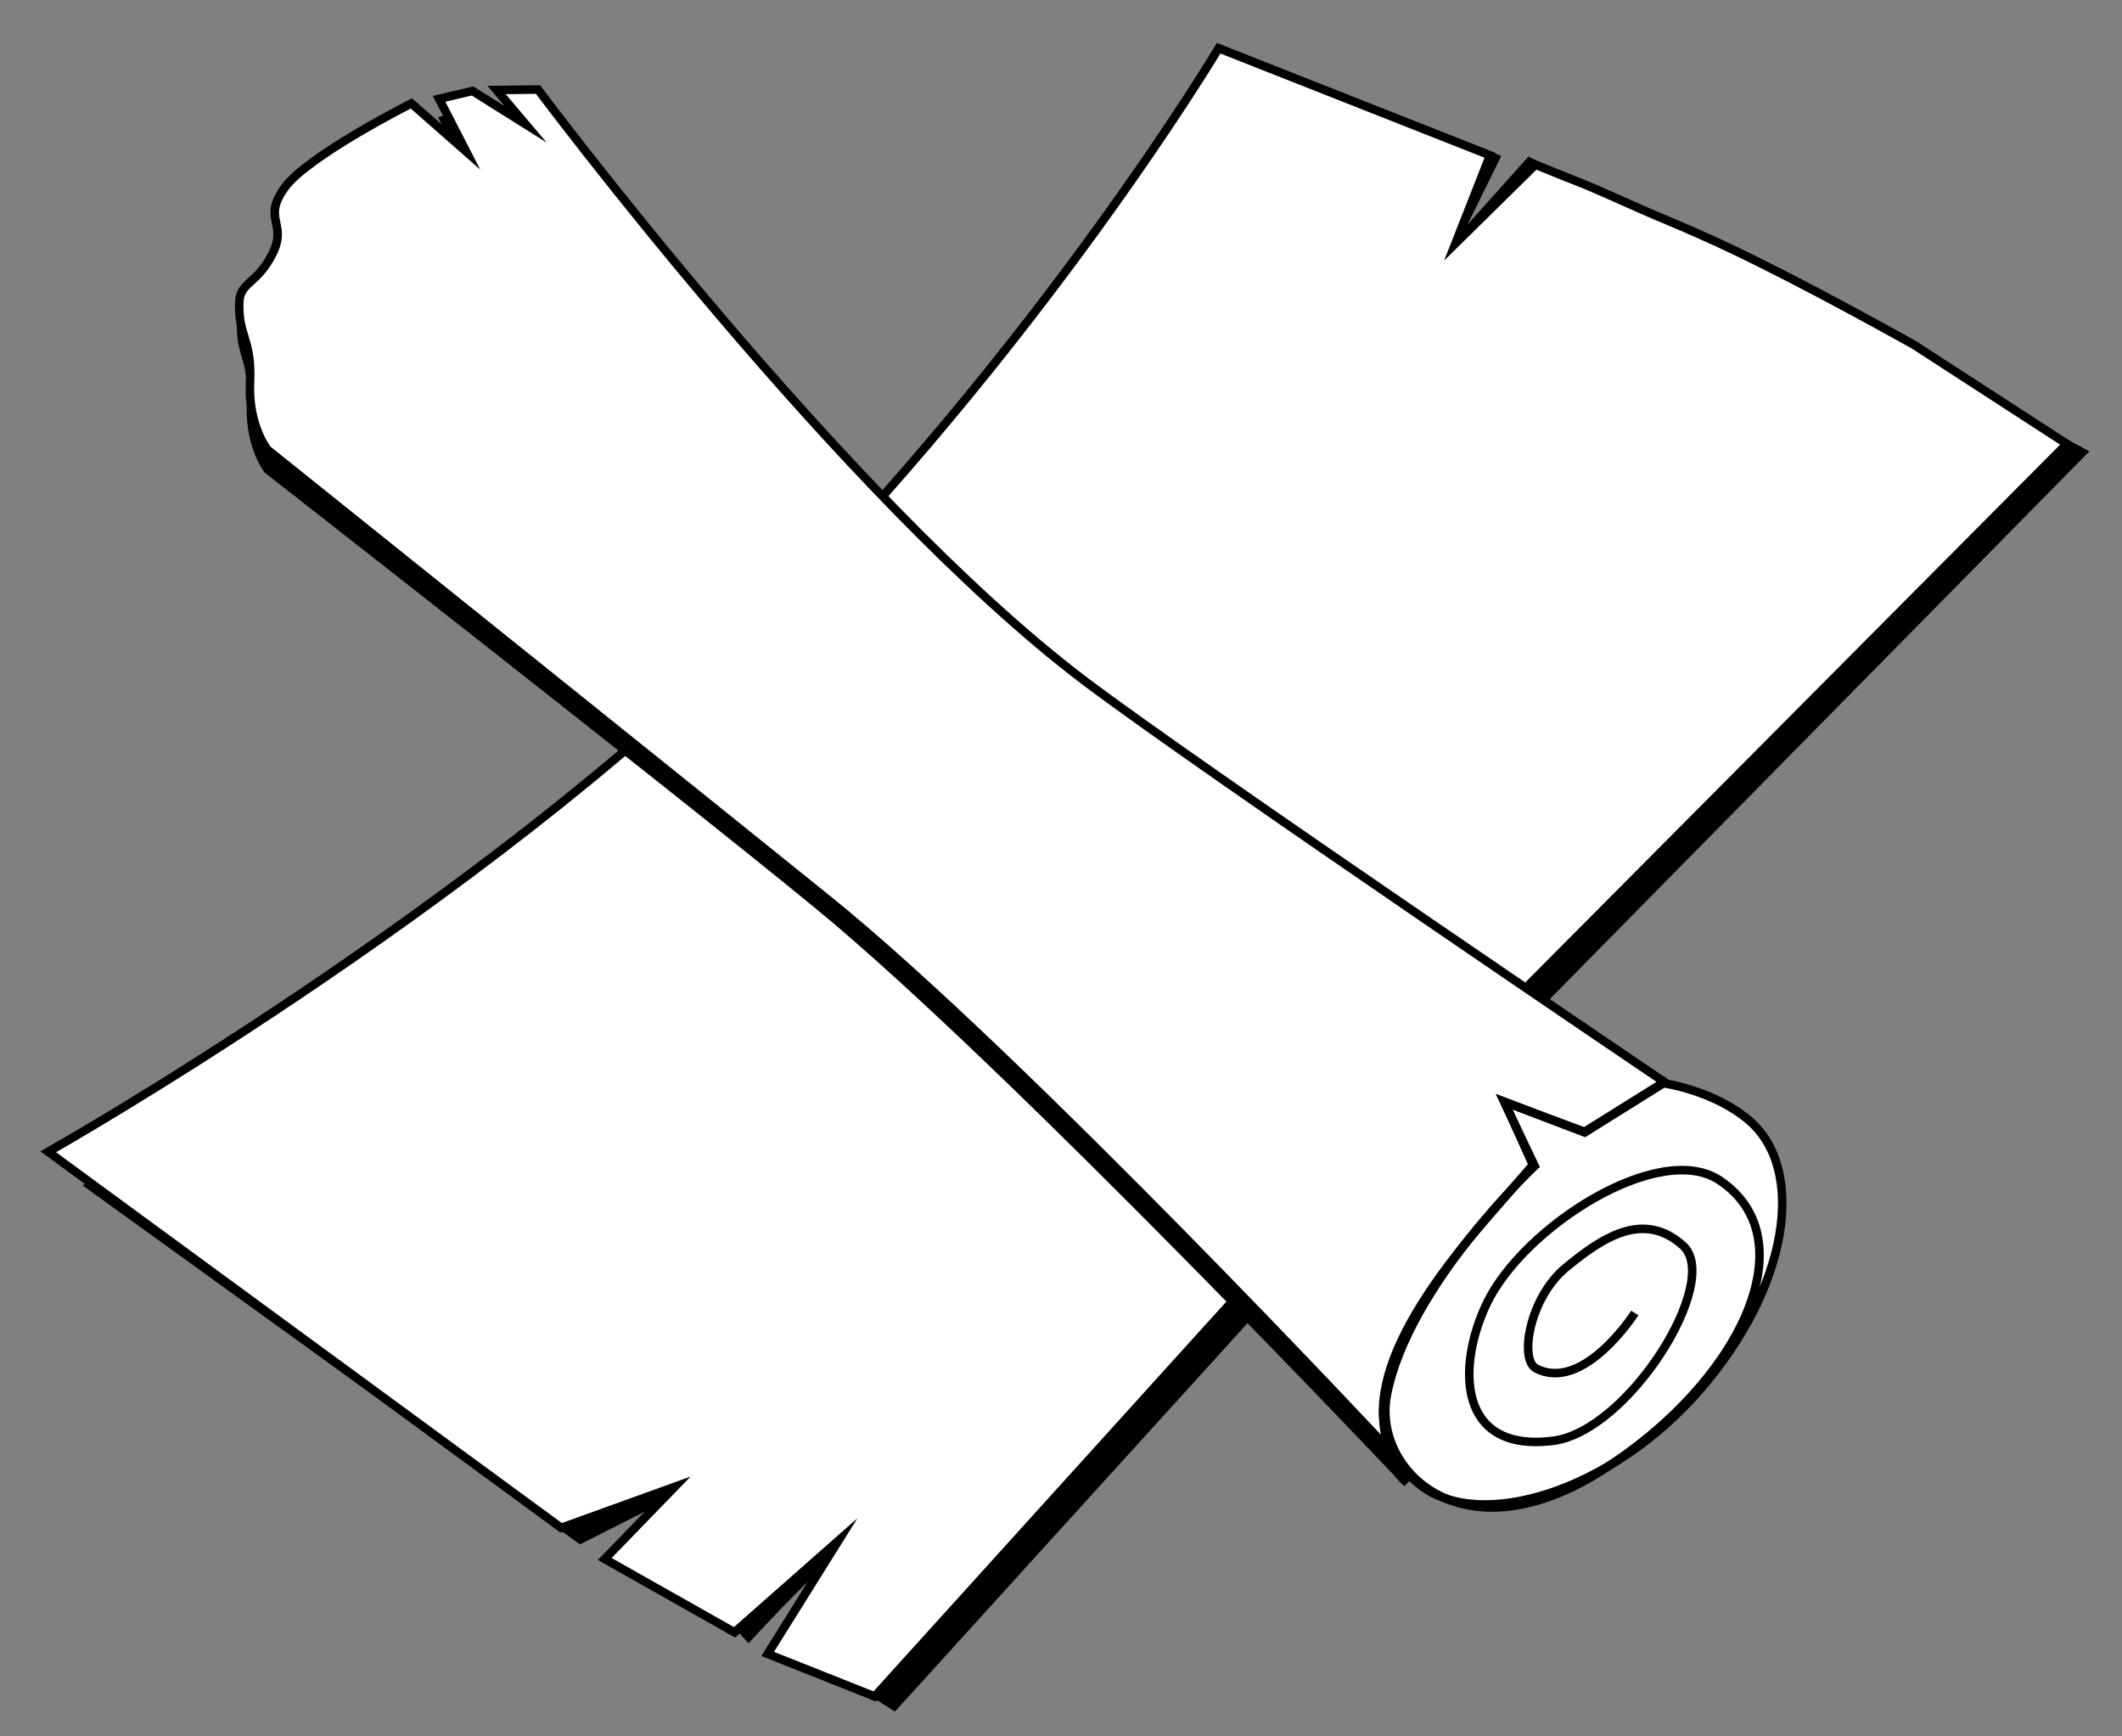 <svg width="44" height="36" viewBox="0 0 44 36" fill="none" xmlns="http://www.w3.org/2000/svg">
<rect x="0" y="0" width="44" height="36" fill="#808080" stroke="none"/>
<path d="M1.873 24.583C1.873 24.583 11.672 18.756 17.369 13.067C23.066 7.377 26.422 1.503 26.422 1.503L31.008 3.28L30.063 5.196L31.714 3.355C31.714 3.355 34.552 4.887 34.943 5.039C35.334 5.191 34.209 4.839 35.011 5.174C35.813 5.508 36.438 5.812 36.438 5.812C36.438 5.812 37.174 6.166 38.057 6.63C38.94 7.094 39.969 7.666 39.969 7.666L43.177 9.38L29.929 22.827L18.541 35.371L17.997 35.025C17.997 35.025 17.799 32.233 17.651 32.005C17.504 31.777 15.521 33.938 15.521 33.938L14.683 33.011L14.275 30.785L12.034 31.916L1.873 24.583Z" fill="black"/>
<path d="M1.873 24.583C1.873 24.583 11.672 18.756 17.369 13.067C23.066 7.377 26.422 1.503 26.422 1.503L31.008 3.28L30.063 5.196L31.714 3.355C31.714 3.355 34.552 4.887 34.943 5.039C35.334 5.191 34.209 4.839 35.011 5.174C35.813 5.508 36.438 5.812 36.438 5.812C36.438 5.812 37.174 6.166 38.057 6.63C38.94 7.094 39.969 7.666 39.969 7.666L43.177 9.38L29.929 22.827L18.541 35.371L17.997 35.025C17.997 35.025 17.799 32.233 17.651 32.005C17.504 31.777 15.521 33.938 15.521 33.938L14.683 33.011L14.275 30.785L12.034 31.916L1.873 24.583Z" stroke="black" stroke-width="0.177" stroke-miterlimit="10"/>
<path d="M1 23.88C1 23.88 9.917 18.849 15.762 12.991C21.607 7.133 25.269 1 25.269 1L30.897 3.22L30.179 5.047L31.838 3.414C31.838 3.414 32.336 3.62 32.737 3.776C33.138 3.931 33.771 4.235 34.593 4.579C35.416 4.924 36.057 5.236 36.057 5.236C36.057 5.236 36.813 5.601 37.718 6.079C38.623 6.556 39.68 7.145 39.68 7.145L42.856 9.204L29.378 22.755L18.137 35.172L15.918 34.29L17.383 31.944L15.23 33.842L12.539 32.322L13.99 30.826L11.636 31.676L1 23.88Z" fill="white"/>
<path d="M1 23.88C1 23.88 9.917 18.849 15.762 12.991C21.607 7.133 25.269 1 25.269 1L30.897 3.22L30.179 5.047L31.838 3.414C31.838 3.414 32.336 3.62 32.737 3.776C33.138 3.931 33.771 4.235 34.593 4.579C35.416 4.923 36.057 5.236 36.057 5.236C36.057 5.236 36.813 5.601 37.718 6.079C38.623 6.556 39.68 7.145 39.68 7.145L42.856 9.204L29.378 22.755L18.137 35.172L15.918 34.29L17.383 31.944L15.23 33.842L12.539 32.322L13.99 30.826L11.636 31.676L1 23.88Z" stroke="black" stroke-width="0.177" stroke-miterlimit="10"/>
<path d="M34.532 23.151C34.532 23.151 24.909 16.533 22.525 14.695C17.532 10.85 11.279 2.315 11.279 2.315L10.416 2.317L11.013 3.035L9.912 2.333L9.212 2.489L9.768 3.59L8.636 2.578C8.636 2.578 6.462 3.645 5.977 4.302C5.492 4.959 6.033 5.031 5.708 5.668C5.383 6.304 5.022 6.251 5.003 6.673C4.97 7.384 5.261 7.44 5.208 8.336C5.156 9.232 5.554 9.738 5.554 9.738C5.554 9.738 13.873 16.228 16.954 18.754C20.939 22.02 29.177 30.745 29.177 30.745C29.177 30.745 28.496 30.178 28.653 29.489C28.806 28.814 29.008 28.422 29.379 27.846C30.256 26.48 31.81 24.848 31.81 24.848L31.226 23.551L32.858 24.166L34.532 23.151Z" fill="black"/>
<path d="M34.532 23.151C34.532 23.151 24.909 16.533 22.525 14.695C17.532 10.85 11.279 2.315 11.279 2.315L10.416 2.317L11.013 3.035L9.912 2.333L9.212 2.489L9.768 3.59L8.636 2.578C8.636 2.578 6.462 3.644 5.977 4.302C5.492 4.96 6.033 5.031 5.708 5.668C5.383 6.304 5.022 6.251 5.003 6.673C4.97 7.384 5.261 7.44 5.208 8.336C5.156 9.232 5.554 9.738 5.554 9.738C5.554 9.738 13.873 16.228 16.954 18.754C20.939 22.02 29.177 30.745 29.177 30.745C29.177 30.745 28.496 30.178 28.653 29.489C28.806 28.814 29.008 28.422 29.379 27.846C30.256 26.48 31.81 24.848 31.81 24.848L31.226 23.551L32.858 24.166L34.532 23.151Z" stroke="black" stroke-width="0.177" stroke-miterlimit="10"/>
<path d="M34.51 22.433C34.51 22.433 24.869 15.918 22.478 14.108C17.47 10.316 11.156 1.856 11.156 1.856L10.297 1.866L10.899 2.577L9.798 1.886L9.104 2.049L9.666 3.142L8.53 2.144C8.53 2.144 6.38 3.229 5.903 3.89C5.427 4.551 5.968 4.617 5.652 5.256C5.336 5.895 4.976 5.844 4.961 6.266C4.937 6.976 5.226 7.029 5.184 7.924C5.142 8.819 5.545 9.322 5.545 9.322C5.545 9.322 14.068 16.153 17.158 18.645C21.155 21.867 28.806 30.058 28.806 30.058C28.67 29.659 28.645 29.23 28.734 28.818C28.879 28.142 29.076 27.749 29.437 27.17C30.294 25.798 31.82 24.155 31.82 24.155L31.226 22.866L32.856 23.465L34.51 22.433Z" fill="white"/>
<path d="M34.51 22.433C34.51 22.433 24.869 15.918 22.478 14.108C17.47 10.316 11.156 1.856 11.156 1.856L10.297 1.866L10.899 2.577L9.798 1.886L9.104 2.049L9.666 3.142L8.53 2.144C8.53 2.144 6.38 3.229 5.903 3.89C5.427 4.551 5.968 4.617 5.652 5.256C5.336 5.895 4.976 5.844 4.961 6.266C4.937 6.976 5.226 7.029 5.184 7.924C5.142 8.819 5.545 9.322 5.545 9.322C5.545 9.322 14.068 16.153 17.158 18.645C21.155 21.867 28.806 30.058 28.806 30.058C28.67 29.659 28.645 29.23 28.734 28.818C28.879 28.142 29.076 27.749 29.437 27.17C30.294 25.798 31.82 24.155 31.82 24.155L31.226 22.866L32.856 23.465L34.51 22.433Z" stroke="black" stroke-width="0.177" stroke-miterlimit="10"/>
<path d="M35.246 28.814C33.393 30.947 30.675 31.754 29.449 30.788C27.841 29.522 28.97 27.393 30.823 25.261C31.136 24.901 31.785 24.152 31.785 24.152L31.194 22.844L32.862 23.475L34.492 22.458C34.492 22.458 35.54 22.604 36.271 23.232C37.453 24.249 37.099 26.681 35.246 28.814Z" fill="white"/>
<path d="M35.246 28.814C33.393 30.947 30.675 31.754 29.449 30.788C27.841 29.522 28.97 27.393 30.823 25.261C31.136 24.901 31.785 24.152 31.785 24.152L31.194 22.844L32.862 23.475L34.492 22.458C34.492 22.458 35.54 22.604 36.271 23.232C37.453 24.249 37.099 26.681 35.246 28.814Z" stroke="black" stroke-width="0.177" stroke-miterlimit="10"/>
<path d="M34.576 22.398L32.856 23.477L31.187 22.84L31.822 24.174C31.822 24.174 29.189 26.655 28.755 28.931C28.631 29.582 28.893 30.295 29.459 30.756C30.219 31.377 31.53 31.546 33.186 30.506C36.073 28.692 37.504 25.704 35.657 24.472C34.408 23.637 31.59 25.432 30.827 27.026C30.212 28.312 30.207 30.126 32.208 29.871C33.762 29.673 35.715 26.556 34.895 25.823C34.069 25.084 33.213 25.668 32.466 26.283C31.72 26.898 31.494 28.187 31.852 28.372C32.837 28.88 33.898 27.222 33.898 27.222" stroke="black" stroke-width="0.177" stroke-miterlimit="10"/>
</svg>
